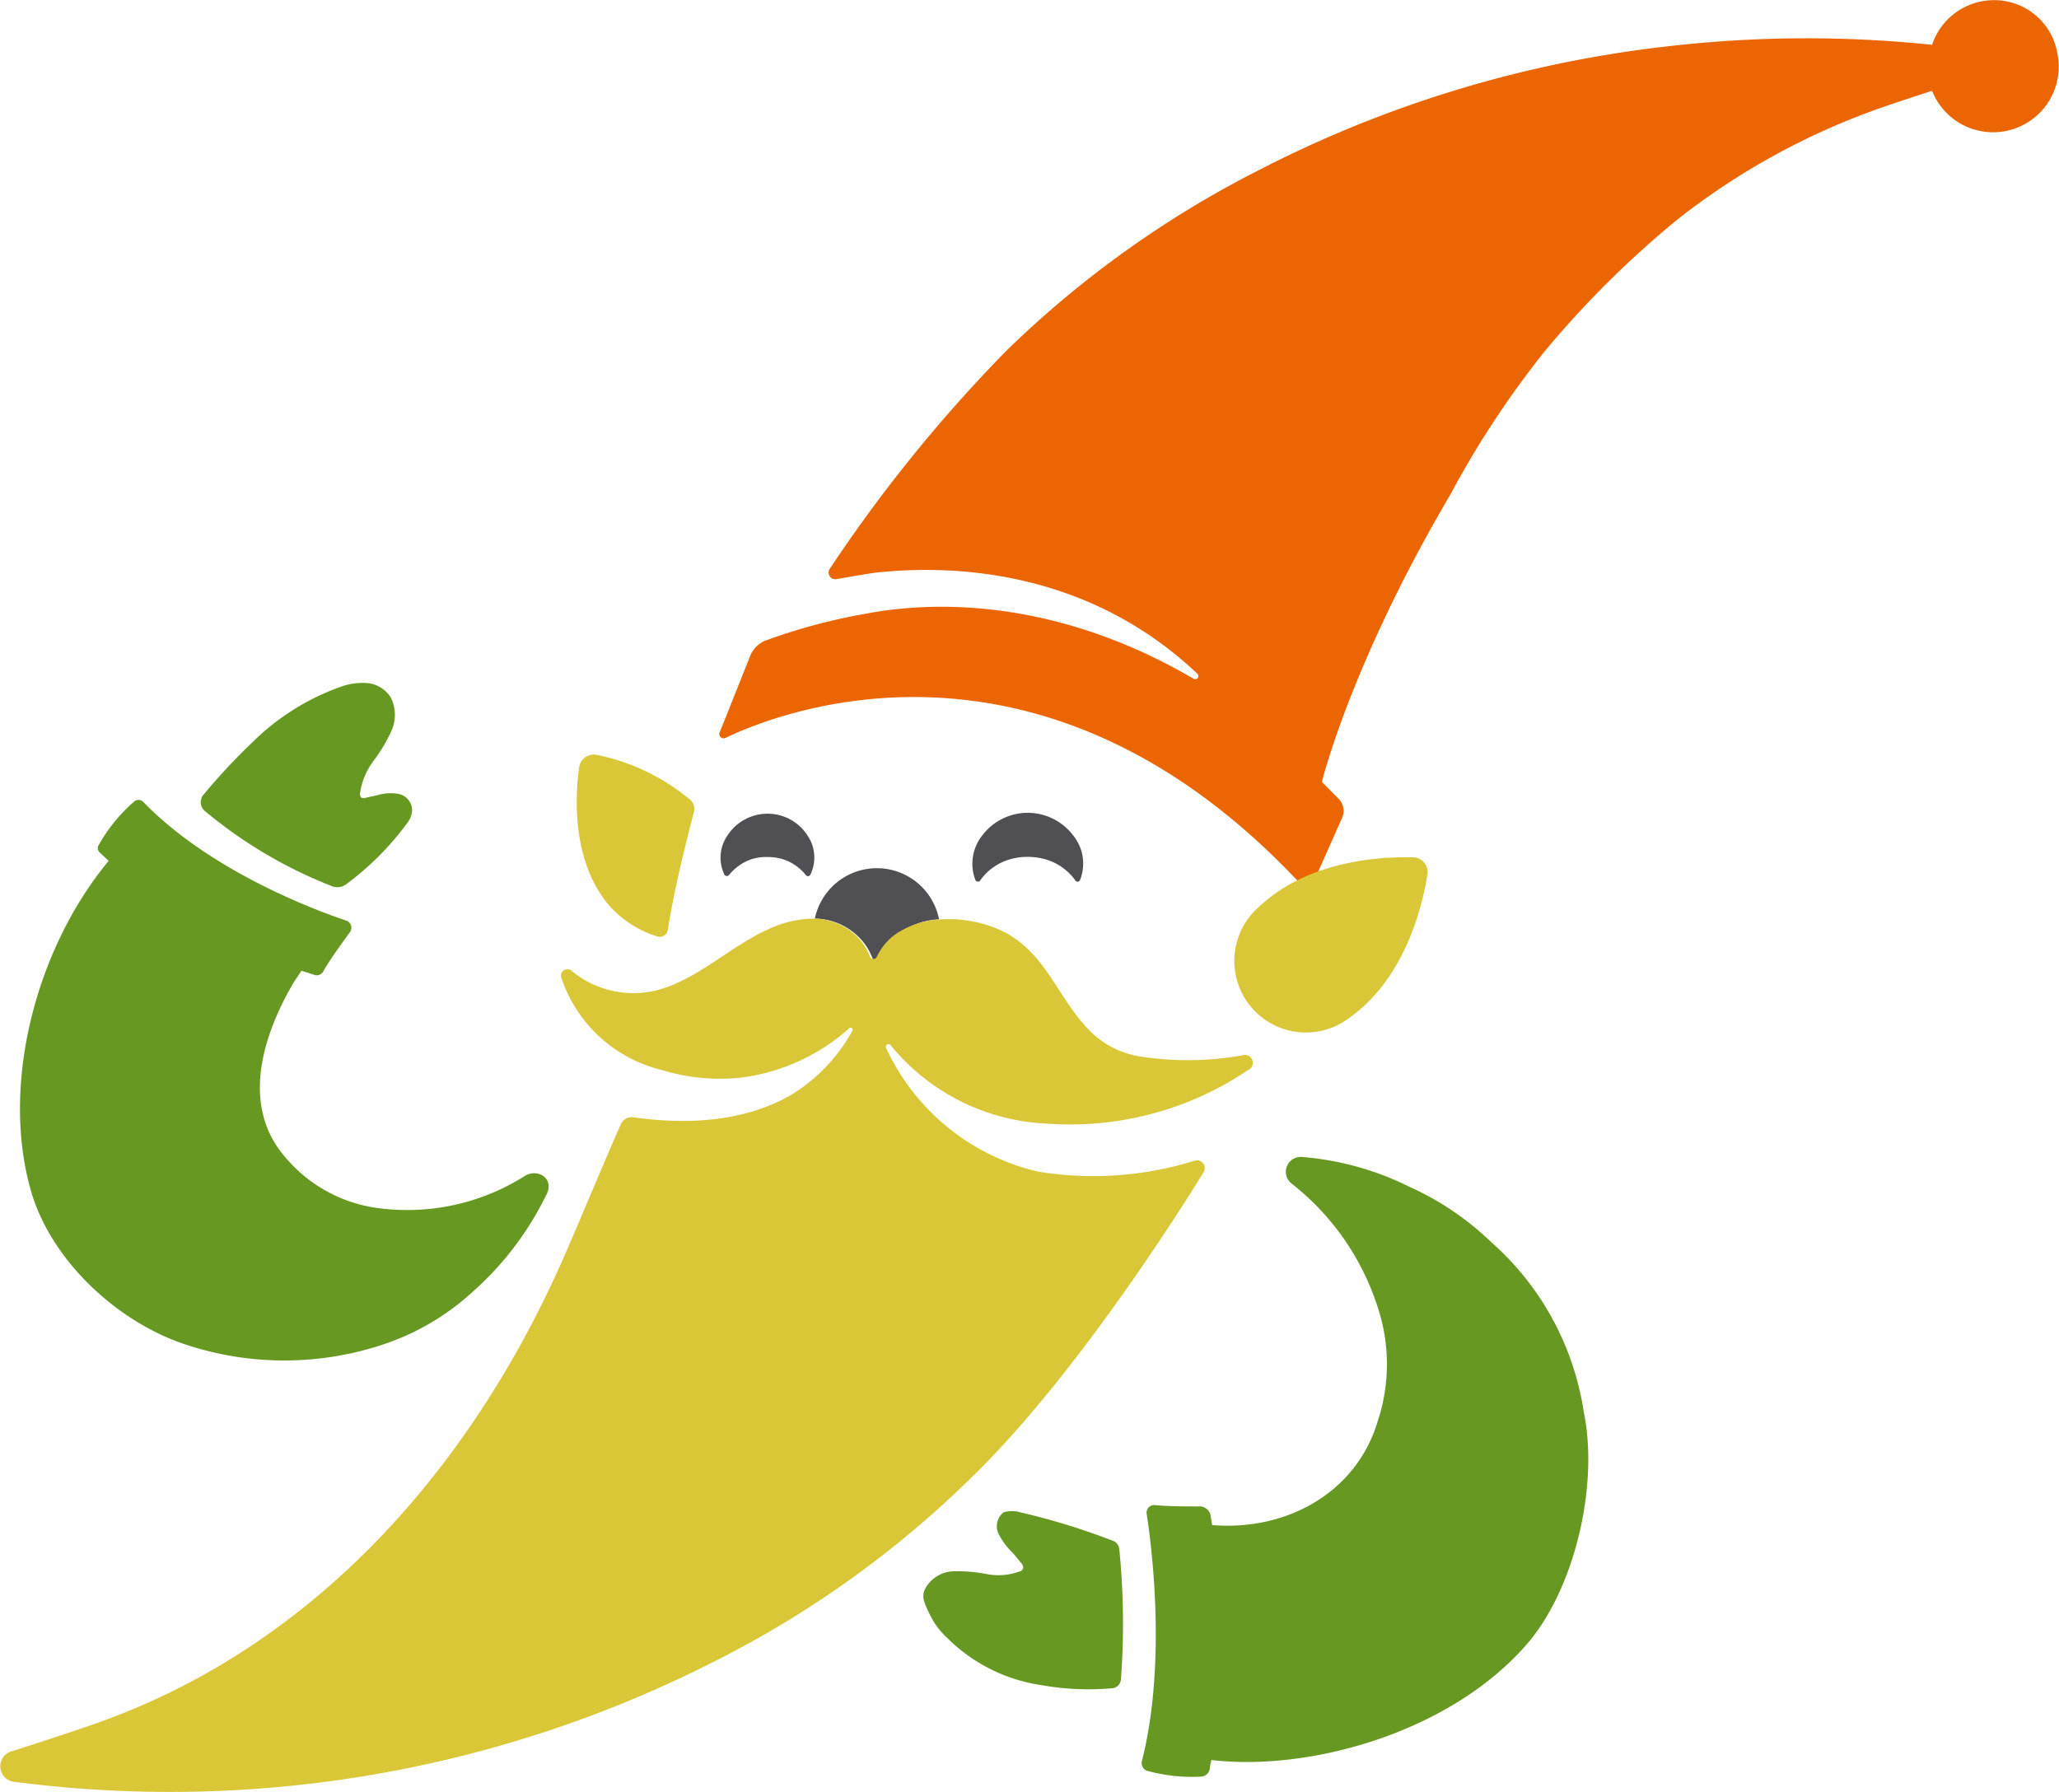 <?xml version="1.0" encoding="UTF-8"?> <svg xmlns="http://www.w3.org/2000/svg" viewBox="0 0 138.35 120.42"><defs><style>.cls-1{fill:#504f53;}.cls-2{fill:#679822;}.cls-3{fill:#ec6503;}.cls-4{fill:#dac737;}</style></defs><g id="Layer_2" data-name="Layer 2"><g id="Layer_1-2" data-name="Layer 1"><path class="cls-1" d="M63.1,61.78a4.81,4.81,0,0,0-4.18,2.8,2.67,2.67,0,0,0-.13.4,3.9,3.9,0,0,0-1.27-2.18,4.21,4.21,0,0,0-2.77-1.07,4.26,4.26,0,0,1,8.35.05Z"></path><path class="cls-1" d="M49,58.78a.19.19,0,0,1-.32,0,2.61,2.61,0,0,1,.19-2.62,3.21,3.21,0,0,1,2.7-1.48,3.18,3.18,0,0,1,2.7,1.48,2.63,2.63,0,0,1,.18,2.62.18.18,0,0,1-.32,0,3.31,3.31,0,0,0-1.4-1,3.54,3.54,0,0,0-1.16-.19,3.28,3.28,0,0,0-1.17.18A3.38,3.38,0,0,0,49,58.78Z"></path><path class="cls-1" d="M65.88,59.14a.19.19,0,0,1-.34,0,3.07,3.07,0,0,1,.46-3,3.83,3.83,0,0,1,6.11,0,3,3,0,0,1,.46,3,.18.18,0,0,1-.33,0,3.77,3.77,0,0,0-1.58-1.25,4.28,4.28,0,0,0-1.6-.31,4.14,4.14,0,0,0-1.61.31A3.66,3.66,0,0,0,65.88,59.14Z"></path><path class="cls-2" d="M26.78,53.35a3,3,0,0,0-1.39.08l-.79.17a.39.39,0,0,1-.32,0,.4.4,0,0,1-.08-.36,4.82,4.82,0,0,1,.91-2.13,10.06,10.06,0,0,0,1.19-2,2.58,2.58,0,0,0-.06-2.27,2.1,2.1,0,0,0-1.58-.94,4.37,4.37,0,0,0-1.85.28,16.1,16.1,0,0,0-5.87,3.72,40.93,40.93,0,0,0-3.23,3.46.78.78,0,0,0,.08,1.16,30.83,30.83,0,0,0,8.44,5,1,1,0,0,0,1.07-.13,19.24,19.24,0,0,0,4-4,1.61,1.61,0,0,0,.39-.93A1.13,1.13,0,0,0,26.78,53.35Z"></path><path class="cls-2" d="M25.11,81.14a9.81,9.81,0,0,1-5.9-3.33c-2.92-3.3-1.78-7.85.51-11.77l.54-.81.86.28a.5.5,0,0,0,.62-.27c.47-.81,1.18-1.78,1.75-2.57a.51.51,0,0,0-.26-.82c-2.2-.74-9.12-3.35-13.58-7.94a.46.46,0,0,0-.69,0,10.94,10.94,0,0,0-2.34,2.9.37.37,0,0,0,.1.49l.58.55C2.38,63.78,0,73,2.12,80.16c1.4,4.64,5.8,8.67,10.29,10.17A21.05,21.05,0,0,0,26,90.26a16.59,16.59,0,0,0,5.69-3.39,21,21,0,0,0,5-6.54c.62-1.11-.54-1.83-1.39-1.33A14.77,14.77,0,0,1,25.11,81.14Z"></path><path class="cls-3" d="M134.82.09a4.39,4.39,0,0,0-5,2.92,81.39,81.39,0,0,0-18,.13,79.22,79.22,0,0,0-27.25,8.3,69,69,0,0,0-17,12.18A99.92,99.92,0,0,0,55.77,38.2a.45.45,0,0,0,.47.71c1-.17,2.21-.39,2.71-.44,5-.53,14.06-.23,21.49,6.79a.21.21,0,0,1-.26.34c-8.55-5-16.55-5.41-22.06-4.35A39.2,39.2,0,0,0,51.56,43a1.86,1.86,0,0,0-1.2,1.2c-.52,1.29-1.49,3.75-2,5a.29.29,0,0,0,.4.38C52.5,47.79,70.46,40.73,87.94,60l2.22-5a1.16,1.16,0,0,0-.24-1.35l-1.1-1.11c.12-.46,2.11-8.23,8.63-19.3a63,63,0,0,1,6-9.2l.15-.2a65.87,65.87,0,0,1,9.16-9.13,47.54,47.54,0,0,1,13.67-7.48c1.12-.39,2.26-.76,3.39-1.13a4.41,4.41,0,0,0,8.41-2.56A4.28,4.28,0,0,0,134.82.09Z"></path><path class="cls-2" d="M75.32,112.83a.64.64,0,0,1-.63.62,18.13,18.13,0,0,1-4.77-.22,11.27,11.27,0,0,1-6.26-3.15,5.29,5.29,0,0,1-1.21-1.64c-.28-.62-.58-1.08-.29-1.67A2.25,2.25,0,0,1,64,105.59a10.28,10.28,0,0,1,2.27.18,4.1,4.1,0,0,0,2.23-.17c.12,0,.23-.12.25-.25a.45.45,0,0,0-.14-.32c-.19-.23-.37-.46-.56-.68a4.64,4.64,0,0,1-1-1.38,1.19,1.19,0,0,1,.38-1.34,1.93,1.93,0,0,1,1.14,0,45.41,45.41,0,0,1,6.13,1.88.67.67,0,0,1,.51.61A50.4,50.4,0,0,1,75.32,112.83Z"></path><path class="cls-2" d="M100.2,83.47a19.28,19.28,0,0,0-5.5-3.72,19.65,19.65,0,0,0-7.19-2,1,1,0,0,0-.73,1.78,17.2,17.2,0,0,1,5.8,8.34,12.15,12.15,0,0,1,0,7.61c-1.45,4.89-6.22,7.42-11.14,7,0-.16-.06-.34-.08-.53a.76.76,0,0,0-.85-.72c-.91,0-2,0-2.91-.09a.51.51,0,0,0-.55.6c.35,2.28,1.33,10-.31,16.56a.55.55,0,0,0,.43.72,11.48,11.48,0,0,0,3.49.37.63.63,0,0,0,.63-.55c0-.2.08-.4.11-.57,6.51.77,15.92-1.78,21.13-7.71,3.25-3.68,4.93-10.71,3.88-15.73A19,19,0,0,0,100.2,83.47Z"></path><path class="cls-4" d="M80.27,78a.52.52,0,0,1,.59.79C78.69,82.33,71.8,93,65.19,99.37a68.5,68.5,0,0,1-17,12.18A80.69,80.69,0,0,1,1,119.74a1.05,1.05,0,0,1-.17-2.07q2.75-.87,5.48-1.81C21.33,110.62,32,98.28,38.2,83.75c1.3-3,2.24-5.31,3.49-8.15a.81.81,0,0,1,.93-.51c4.93.68,8.32-.2,10.65-1.58a11.67,11.67,0,0,0,4-4.23.14.14,0,0,0-.23-.16,13.47,13.47,0,0,1-7.3,3.3,13.21,13.21,0,0,1-5.24-.51,9.45,9.45,0,0,1-6.78-6.2.43.43,0,0,1,.7-.46,6.51,6.51,0,0,0,5.69,1.3c2.78-.72,5-3,7.57-4.13a7.25,7.25,0,0,1,3-.69,4.21,4.21,0,0,1,2.77,1.07,4,4,0,0,1,1,1.46.25.25,0,0,0,.48,0,4,4,0,0,1,1.21-1.46,5.83,5.83,0,0,1,2.84-1,8.55,8.55,0,0,1,4,.6c3.37,1.41,4,4.75,6.45,7.06A6,6,0,0,0,76.65,71a20.7,20.7,0,0,0,6.8-.08.53.53,0,0,1,.39,1,21.35,21.35,0,0,1-13.41,3.59,14.37,14.37,0,0,1-10.6-5.29.18.18,0,0,0-.3.18,15,15,0,0,0,10.21,8.33A23,23,0,0,0,80.27,78Z"></path><path class="cls-4" d="M85.07,60.52c-.22.18-.43.37-.63.56a4.81,4.81,0,0,0,6.14,7.38c.23-.16.45-.33.67-.51,3.26-2.7,4.33-7.1,4.66-9.16a1,1,0,0,0-1-1.18C92.84,57.56,88.32,57.81,85.07,60.52Z"></path><path class="cls-4" d="M46.62,54.59c-.48,1.85-1.33,5.19-1.74,7.87a.55.55,0,0,1-.74.46,7.17,7.17,0,0,1-3.2-2.06,6.84,6.84,0,0,1-.45-.58c-2.05-2.94-1.83-6.85-1.58-8.69a1,1,0,0,1,1.21-.86,14.19,14.19,0,0,1,6.24,3A.83.83,0,0,1,46.62,54.59Z"></path></g></g></svg> 